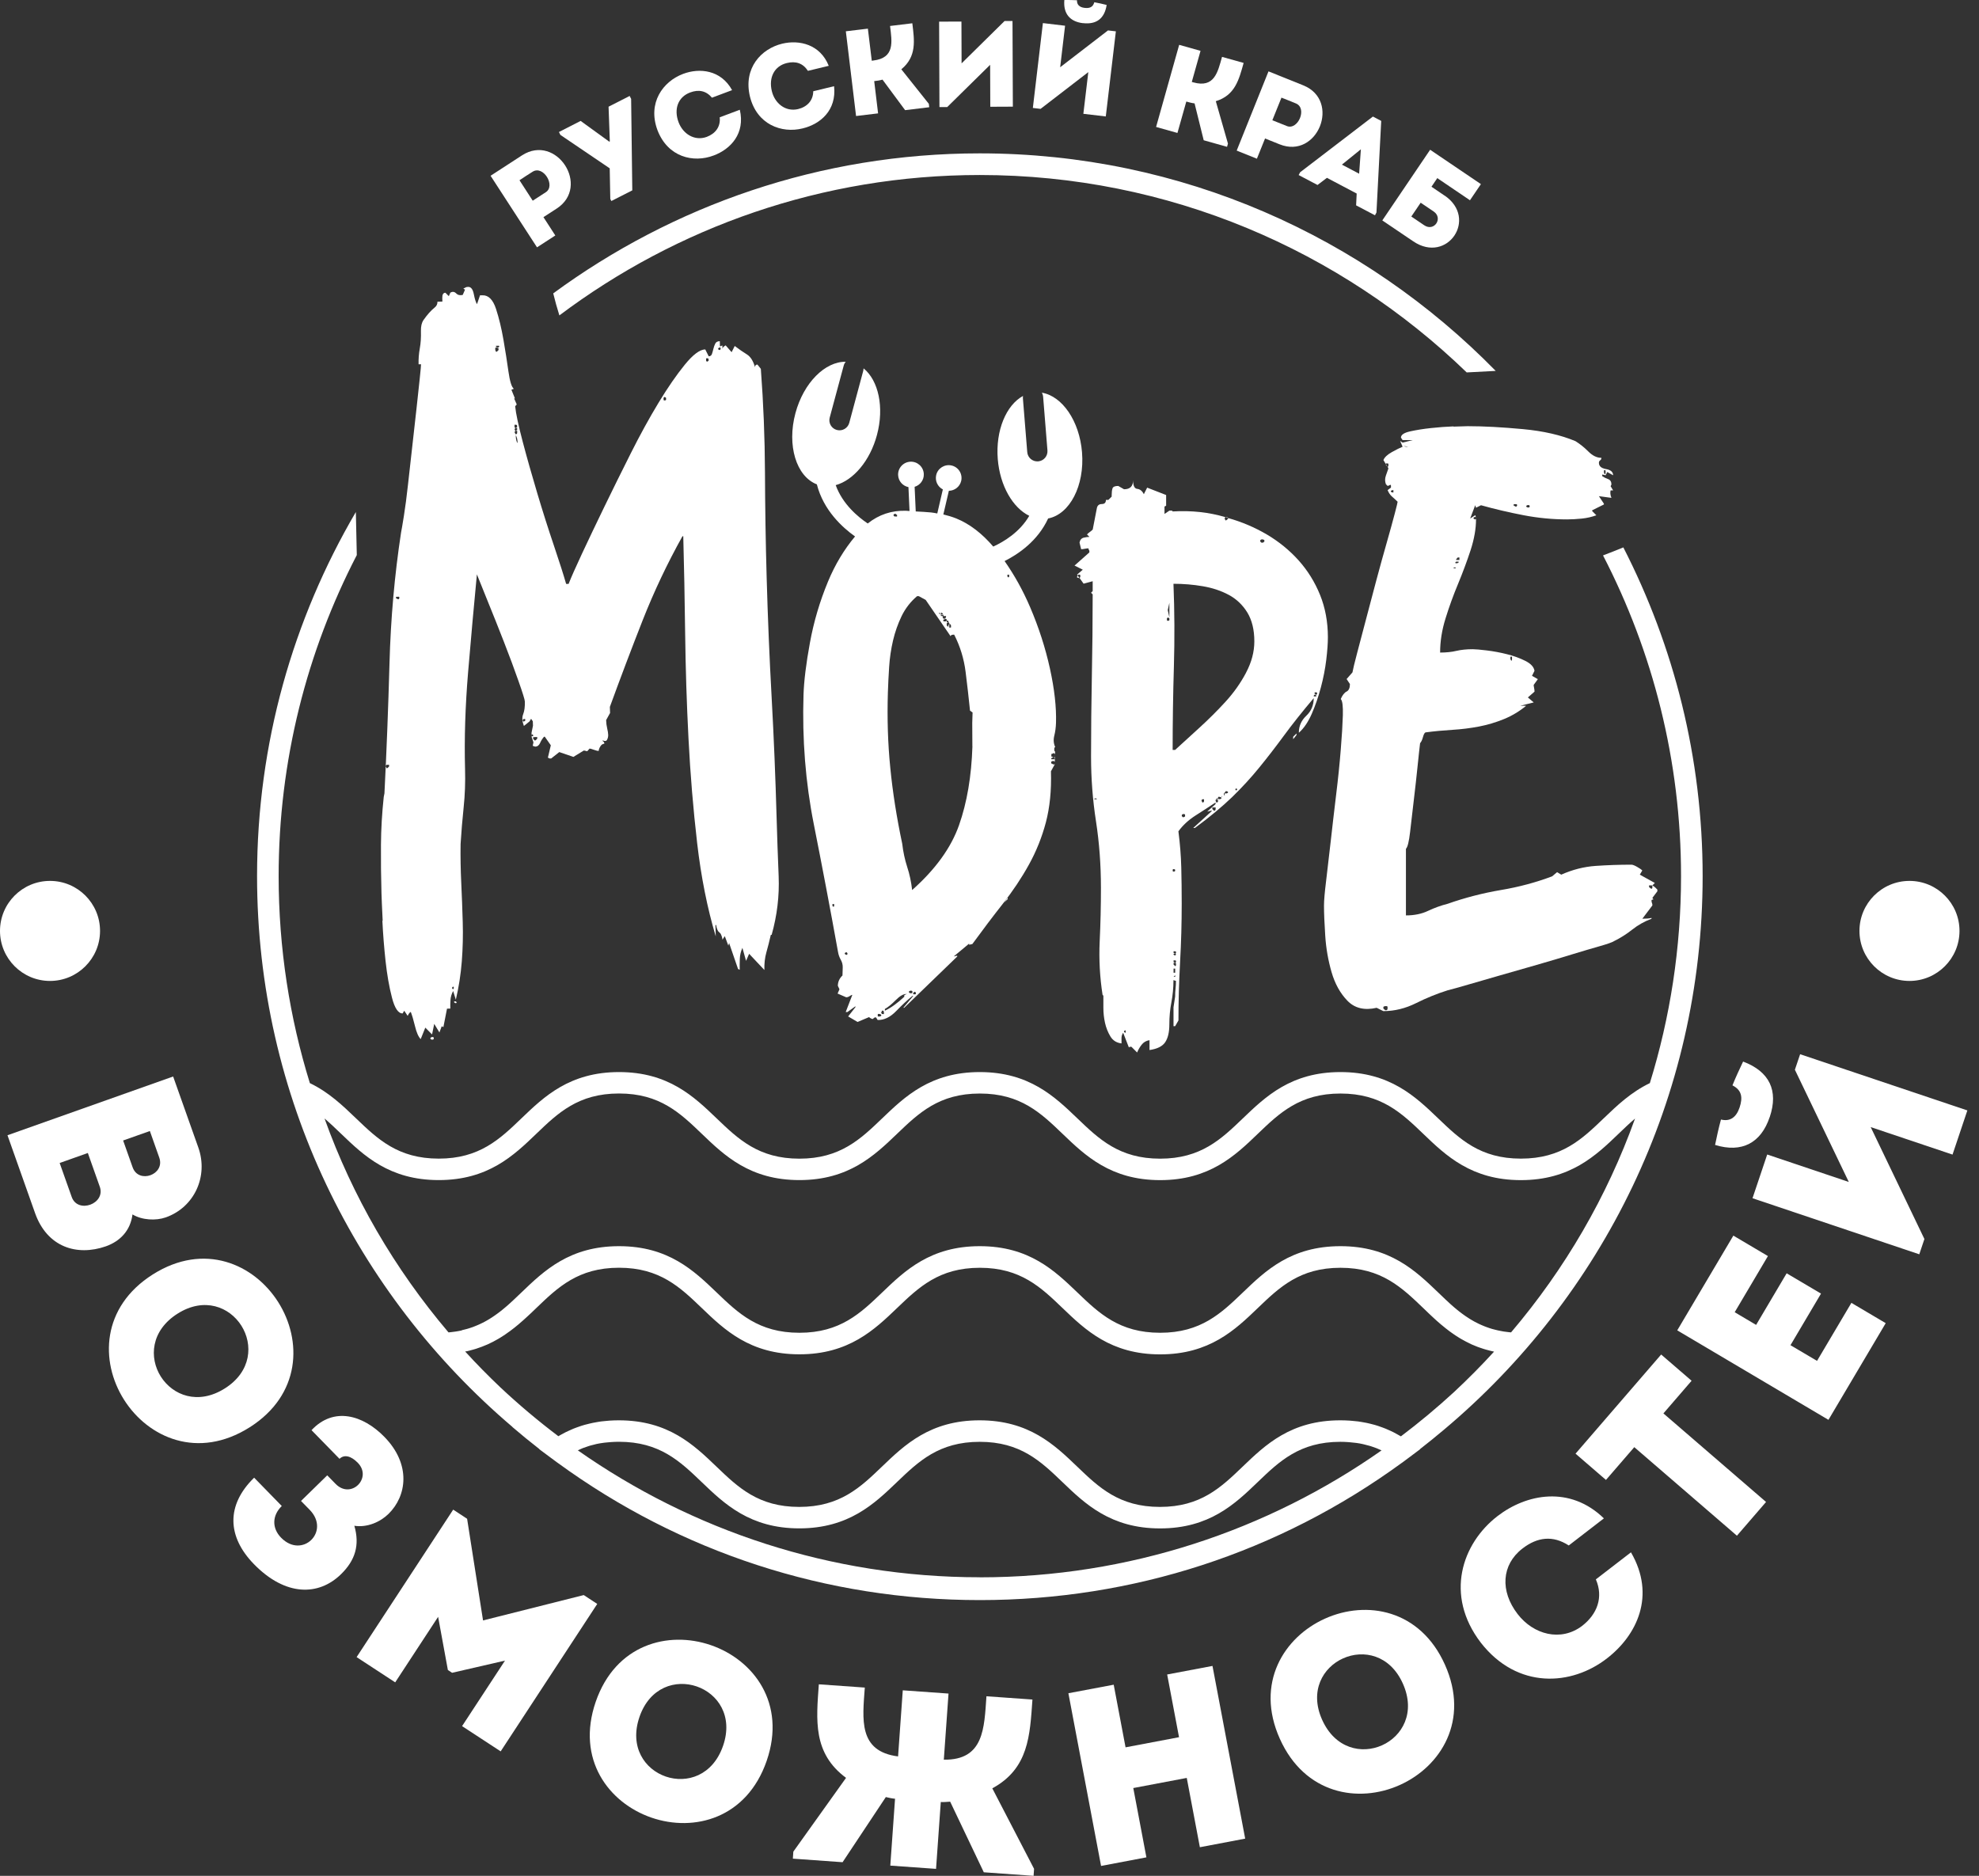 <?xml version="1.0" encoding="UTF-8"?> <svg xmlns="http://www.w3.org/2000/svg" width="96" height="91" viewBox="0 0 96 91" fill="none"><rect x="0" y="0" width="96" height="91" fill="#333333" stroke="none"/><path d="M26.937 11.422L26.362 10.534L27.002 10.12C28.665 9.042 26.99 6.462 25.325 7.535C24.815 7.866 24.299 8.201 23.798 8.527C24.55 9.687 25.3 10.844 26.05 11.999C26.343 11.81 26.641 11.617 26.937 11.424V11.422ZM25.2 8.744C25.402 8.611 25.623 8.462 25.835 8.332C26.355 8.001 26.965 9.009 26.478 9.324L25.842 9.736C25.658 9.454 25.381 9.025 25.2 8.744Z" fill="white"></path><path d="M29.577 8.166L29.605 9.652L29.656 9.752L30.672 9.235L30.616 4.799L30.544 4.655L29.521 5.176L29.582 6.858L29.554 6.872L28.166 5.866L27.114 6.404L27.186 6.546L29.577 8.166Z" fill="white"></path><path d="M34.623 7.542C35.448 7.232 36.156 6.476 35.888 5.325C35.55 5.451 35.245 5.565 34.912 5.691C34.963 6.145 34.705 6.483 34.283 6.641C33.694 6.855 33.131 6.499 32.916 5.928C32.677 5.286 32.893 4.706 33.475 4.487C33.89 4.331 34.251 4.399 34.537 4.739C34.875 4.613 35.173 4.499 35.513 4.373C34.975 3.393 33.941 3.281 33.138 3.584C32.153 3.954 31.405 4.992 31.892 6.31C32.393 7.626 33.638 7.917 34.621 7.542H34.623Z" fill="white"></path><path d="M38.936 6.229C39.793 6.022 40.587 5.356 40.461 4.182C40.112 4.266 39.795 4.343 39.45 4.427C39.446 4.883 39.148 5.188 38.71 5.293C38.1 5.435 37.583 5.011 37.441 4.42C37.28 3.754 37.566 3.204 38.17 3.058C38.6 2.953 38.95 3.064 39.192 3.437C39.544 3.353 39.853 3.279 40.202 3.193C39.788 2.154 38.777 1.919 37.944 2.119C36.922 2.366 36.053 3.304 36.377 4.676C36.712 6.043 37.913 6.483 38.936 6.229Z" fill="white"></path><path d="M42.596 5.502L42.407 3.935C42.543 3.919 42.673 3.903 42.81 3.863L43.907 5.344L45.076 5.202L45.057 5.037L43.723 3.362C44.475 2.741 44.359 1.97 44.256 1.129C43.893 1.174 43.535 1.216 43.176 1.26C43.269 2.028 43.418 2.808 42.366 2.936L42.289 2.946L42.1 1.39C41.737 1.434 41.383 1.476 41.031 1.518L41.527 5.628C41.879 5.586 42.231 5.542 42.596 5.5V5.502Z" fill="white"></path><path d="M45.952 5.191L48.031 3.144L48.038 5.179C48.406 5.179 48.772 5.177 49.133 5.174L49.116 1.018H48.732L46.646 3.074L46.639 1.046C46.278 1.046 45.917 1.048 45.556 1.05L45.572 5.195H45.952V5.191Z" fill="white"></path><path d="M52.537 1.122C53.189 1.199 53.583 0.894 53.683 0.24C53.485 0.193 53.289 0.144 53.084 0.109C53.019 0.352 52.851 0.41 52.611 0.382C52.365 0.352 52.237 0.231 52.243 0.012C52.036 7.10446e-07 51.834 0 51.631 0C51.571 0.659 51.899 1.05 52.535 1.125L52.537 1.122Z" fill="white"></path><path d="M52.793 3.5L52.553 5.521C52.916 5.563 53.282 5.607 53.641 5.649L54.13 1.52L53.748 1.476L51.428 3.262L51.666 1.248C51.307 1.206 50.949 1.164 50.59 1.12L50.103 5.237L50.478 5.281L52.791 3.5H52.793Z" fill="white"></path><path d="M57.55 4.927C57.681 4.964 57.806 4.999 57.948 5.016L58.391 6.804L59.523 7.123L59.567 6.965L58.978 4.909C59.911 4.624 60.1 3.868 60.328 3.053C59.974 2.953 59.627 2.855 59.28 2.759C59.071 3.504 58.908 4.282 57.888 3.996L57.813 3.975L58.237 2.466C57.883 2.366 57.543 2.27 57.201 2.175L56.081 6.159C56.423 6.254 56.763 6.35 57.117 6.45L57.546 4.929L57.55 4.927Z" fill="white"></path><path d="M60.971 7.7L61.367 6.718L62.075 7.002C63.914 7.74 65.06 4.887 63.225 4.142C62.659 3.914 62.089 3.686 61.534 3.462C61.017 4.745 60.503 6.026 59.991 7.305C60.314 7.435 60.643 7.568 60.973 7.7H60.971ZM62.161 4.736C62.387 4.827 62.636 4.92 62.864 5.018C63.432 5.253 62.962 6.331 62.424 6.115L61.721 5.833C61.846 5.521 62.037 5.048 62.163 4.736H62.161Z" fill="white"></path><path d="M62.997 8.492L63.912 8.974L64.368 8.627L65.812 9.389L65.784 9.962L66.699 10.444L66.771 10.309L67.002 5.866L66.599 5.654L63.069 8.357L62.997 8.492ZM66.015 7.242L65.931 8.427L65.095 7.987L66.015 7.242Z" fill="white"></path><path d="M70.071 9.487L69.44 9.058L69.722 8.641L71.307 9.715L71.838 8.932L69.375 7.265L67.055 10.693L68.564 11.713C70.208 12.819 71.713 10.595 70.073 9.484L70.071 9.487ZM68.916 9.834L69.542 10.257C70.022 10.581 69.573 11.256 69.088 10.928C68.883 10.788 68.662 10.639 68.462 10.504L68.916 9.834Z" fill="white"></path><path d="M6.429 58.915C6.89 59.192 7.561 59.227 8.043 59.057C9.431 58.566 10.115 57.064 9.621 55.669L8.399 52.223L0.363 55.073L1.702 58.852C2.287 60.501 3.726 60.95 5.13 60.463C5.84 60.212 6.329 59.688 6.427 58.913L6.429 58.915ZM7.27 54.868L7.726 56.158C8.019 56.987 6.722 57.448 6.434 56.628L5.973 55.327L7.27 54.868ZM3.479 58.067L2.894 56.419L4.261 55.934L4.841 57.571C5.134 58.4 3.772 58.896 3.479 58.067Z" fill="white"></path><path d="M7.416 61.823C2.422 64.981 7.111 72.399 12.106 69.244C17.089 66.094 12.399 58.675 7.416 61.823ZM10.909 67.353C8.294 69.007 6.001 65.379 8.616 63.726C11.21 62.086 13.503 65.712 10.909 67.353Z" fill="white"></path><path d="M17.189 74.018C17.809 74.114 18.442 73.837 18.843 73.445C19.732 72.577 19.956 71.045 18.647 69.706C17.606 68.639 16.186 68.232 15.112 69.38L16.47 70.77C16.696 70.549 17.024 70.623 17.357 70.963C18.074 71.699 17.026 72.754 16.277 71.983L15.874 71.571L14.602 72.814L15.022 73.243C16.046 74.293 14.661 75.646 13.636 74.596C13.191 74.142 13.189 73.527 13.669 73.059L12.328 71.685C10.958 73.022 11.021 74.549 12.318 75.879C13.855 77.453 15.462 77.425 16.542 76.368C17.231 75.695 17.462 74.957 17.187 74.011L17.189 74.018Z" fill="white"></path><path d="M28.315 77.38L23.432 78.61L22.659 73.678L21.984 73.235L17.299 80.389C17.923 80.796 18.547 81.206 19.171 81.614L21.253 78.435L21.726 81.015L21.93 81.15L24.497 80.559L22.415 83.737C23.039 84.147 23.663 84.555 24.287 84.962L28.972 77.809L28.318 77.38H28.315Z" fill="white"></path><path d="M28.897 82.559C26.974 88.143 35.268 91.002 37.192 85.418C39.113 79.846 30.816 76.987 28.897 82.559ZM35.077 84.687C34.069 87.612 30.015 86.215 31.021 83.29C32.02 80.388 36.076 81.786 35.077 84.687Z" fill="white"></path><path d="M50.083 82.447L47.852 82.289C47.742 83.819 47.742 85.395 45.784 85.365L46.012 82.158L43.793 82L43.565 85.207C41.623 84.96 41.842 83.4 41.951 81.867L39.721 81.709C39.597 83.446 39.422 85.046 41.041 86.247L38.484 89.826L38.461 90.166L40.873 90.339L42.971 87.179C43.127 87.214 43.283 87.251 43.418 87.26L43.188 90.504L45.407 90.662L45.637 87.419C45.773 87.428 45.931 87.414 46.092 87.402L47.724 90.828L50.139 91L50.162 90.66L48.136 86.755C49.908 85.793 49.959 84.187 50.083 82.45V82.447Z" fill="white"></path><path d="M56.619 81.234L57.194 84.275L54.6 84.766L54.025 81.728C53.291 81.865 52.548 82.007 51.827 82.142L53.412 90.52C54.132 90.383 54.877 90.243 55.611 90.103L54.975 86.741L57.569 86.25L58.205 89.612C58.938 89.472 59.669 89.335 60.403 89.195L58.817 80.817C58.084 80.957 57.352 81.094 56.619 81.232V81.234Z" fill="white"></path><path d="M62.082 84.347C64.494 89.738 72.507 86.15 70.094 80.759C67.686 75.38 59.674 78.968 62.082 84.347ZM64.135 83.428C62.883 80.626 66.799 78.873 68.052 81.674C69.316 84.496 65.4 86.25 64.135 83.428Z" fill="white"></path><path d="M77.415 76.621C77.79 77.487 77.48 78.307 76.747 78.875C75.713 79.658 74.386 79.297 73.62 78.302C72.758 77.185 72.837 75.906 73.853 75.122C74.579 74.561 75.329 74.474 76.1 74.973C76.691 74.516 77.213 74.113 77.804 73.659C76.153 72.057 74.046 72.467 72.642 73.55C70.918 74.879 70.069 77.38 71.829 79.683C73.608 81.972 76.242 81.786 77.958 80.447C79.399 79.334 80.34 77.411 79.117 75.306C78.526 75.762 77.995 76.172 77.413 76.619L77.415 76.621Z" fill="white"></path><path d="M82.058 66.983C81.56 66.555 81.071 66.133 80.582 65.71L76.428 70.52C76.917 70.942 77.406 71.363 77.904 71.794L79.278 70.204L84.257 74.5C84.727 73.955 85.2 73.408 85.67 72.863L80.691 68.567L82.058 66.983Z" fill="white"></path><path d="M88.145 66.019C87.705 65.758 87.286 65.512 86.855 65.258L88.336 62.755C87.782 62.426 87.225 62.098 86.669 61.77L85.188 64.273L84.149 63.658C84.79 62.575 85.113 62.028 85.761 60.934C85.195 60.598 84.629 60.263 84.084 59.942C83.062 61.667 82.37 62.834 81.362 64.538C83.793 65.977 86.245 67.428 88.697 68.879C89.705 67.174 90.453 65.912 91.475 64.189C90.921 63.861 90.355 63.525 89.81 63.204C89.156 64.308 88.783 64.939 88.141 66.022L88.145 66.019Z" fill="white"></path><path d="M95.436 53.869L87.323 51.142L87.069 51.895L89.684 57.339L85.726 56.007C85.488 56.715 85.251 57.42 85.013 58.128L93.103 60.848L93.352 60.107L90.746 54.677L94.716 56.011C94.958 55.292 95.198 54.575 95.436 53.867V53.869Z" fill="white"></path><path d="M85.849 54.19C86.282 52.905 85.835 51.98 84.557 51.498C84.377 51.876 84.201 52.255 84.04 52.653C84.501 52.886 84.545 53.249 84.387 53.724C84.224 54.211 83.921 54.418 83.483 54.311C83.369 54.723 83.283 55.133 83.197 55.543C84.501 55.944 85.428 55.443 85.847 54.19H85.849Z" fill="white"></path><path d="M92.628 47.587C93.964 47.587 95.054 46.499 95.054 45.16C95.054 43.821 93.967 42.734 92.628 42.734C91.289 42.734 90.201 43.821 90.201 45.16C90.201 46.499 91.289 47.587 92.628 47.587Z" fill="white"></path><path d="M50.839 25.153C51.889 24.955 52.621 23.563 52.488 21.94C52.364 20.417 51.526 19.213 50.539 19.05C50.574 19.11 50.597 19.18 50.602 19.255L50.811 21.851C50.832 22.124 50.632 22.359 50.36 22.382C50.09 22.403 49.852 22.203 49.831 21.933L49.621 19.334C49.621 19.304 49.621 19.278 49.621 19.25C49.621 19.236 49.624 19.222 49.626 19.208C48.811 19.651 48.29 20.878 48.401 22.27C48.506 23.57 49.133 24.636 49.929 25.023C49.468 25.817 48.695 26.28 48.182 26.515C47.635 25.877 47.037 25.414 46.38 25.148C46.178 25.069 45.97 25.006 45.761 24.957L46.029 23.809C46.308 23.805 46.559 23.614 46.627 23.33C46.704 22.994 46.497 22.659 46.161 22.582C45.826 22.506 45.491 22.713 45.414 23.048C45.349 23.332 45.488 23.616 45.737 23.742L45.467 24.909C45.367 24.892 45.269 24.869 45.167 24.86C44.911 24.834 44.669 24.825 44.422 24.811L44.368 23.616C44.636 23.537 44.827 23.283 44.813 22.992C44.797 22.648 44.506 22.382 44.161 22.398C43.816 22.415 43.551 22.706 43.567 23.05C43.581 23.341 43.793 23.577 44.068 23.63L44.121 24.79C44.066 24.788 44.003 24.78 43.947 24.778C43.251 24.757 42.633 24.964 42.093 25.395C41.639 25.09 40.875 24.468 40.54 23.535C41.392 23.299 42.203 22.363 42.54 21.104C42.904 19.753 42.612 18.454 41.891 17.869C41.891 17.883 41.891 17.897 41.888 17.911C41.886 17.939 41.881 17.965 41.874 17.995L41.197 20.512C41.127 20.775 40.857 20.929 40.596 20.859C40.333 20.789 40.177 20.519 40.249 20.256L40.927 17.739C40.945 17.667 40.98 17.604 41.027 17.55C40.028 17.532 38.985 18.563 38.587 20.04C38.163 21.609 38.628 23.111 39.625 23.497C39.946 24.755 40.861 25.586 41.478 26.024C40.955 26.65 40.512 27.377 40.165 28.215C39.769 29.17 39.476 30.157 39.29 31.175C39.103 32.192 38.999 33.038 38.978 33.711C38.91 35.869 39.075 37.958 39.476 39.977C39.877 41.995 40.27 44.063 40.652 46.18C40.675 46.32 40.722 46.448 40.787 46.562C40.852 46.676 40.885 46.804 40.88 46.944L40.868 47.323C40.724 47.458 40.647 47.624 40.643 47.822L40.722 47.992L40.631 48.199L41.048 48.38C41.104 48.38 41.16 48.362 41.218 48.322C41.276 48.283 41.318 48.262 41.346 48.264L41.025 49.095H41.108L41.497 48.816V48.858L41.143 49.309L41.6 49.577L42.156 49.342C42.266 49.431 42.336 49.454 42.366 49.412C42.394 49.37 42.438 49.351 42.494 49.354L42.575 49.482C42.885 49.491 43.185 49.347 43.476 49.046C43.767 48.746 44.028 48.502 44.261 48.313H44.303L43.821 48.888H43.863L46.434 46.403V46.361L46.264 46.399L47.044 45.749C46.958 45.831 47 45.845 47.169 45.796C47.67 45.111 48.161 44.459 48.646 43.844C49.13 43.227 49.552 42.596 49.91 41.949C50.269 41.302 50.544 40.615 50.735 39.893C50.925 39.169 51.009 38.344 50.981 37.417L51.161 37.087V37.045C51.161 37.073 51.147 37.087 51.119 37.085C51.091 37.085 51.07 37.075 51.056 37.061C51.042 37.047 51.021 37.038 50.993 37.038C50.993 37.01 50.993 36.982 50.995 36.954C51.023 36.926 51.068 36.915 51.123 36.917L51.165 36.961L51.182 36.456C51.154 36.456 51.14 36.419 51.142 36.349C51.142 36.279 51.158 36.244 51.189 36.244C51.109 36.074 51.093 35.89 51.142 35.694C51.191 35.499 51.219 35.289 51.226 35.066C51.249 34.309 51.151 33.429 50.93 32.425C50.709 31.422 50.388 30.43 49.968 29.449C49.621 28.639 49.207 27.898 48.732 27.218C49.412 26.876 50.341 26.241 50.844 25.153H50.839ZM40.466 43.944C40.466 43.972 40.449 43.986 40.421 43.986L40.38 43.942C40.38 43.914 40.38 43.886 40.382 43.858H40.466L40.463 43.944H40.466ZM41.108 46.278C41.108 46.306 41.092 46.32 41.064 46.32C41.036 46.32 41.008 46.303 40.98 46.275V46.233C41.011 46.206 41.038 46.194 41.066 46.194L41.108 46.238V46.28V46.278ZM46.012 30.145V30.187L46.052 30.232V30.273C46.105 30.273 46.133 30.304 46.133 30.36V30.402L46.131 30.444H46.047L46.052 30.273C46.024 30.299 46.008 30.327 46.008 30.357V30.399C45.977 30.399 45.963 30.39 45.966 30.376C45.966 30.362 45.952 30.355 45.924 30.353C45.924 30.325 45.924 30.297 45.926 30.269V30.227C45.954 30.227 45.97 30.22 45.97 30.208C45.97 30.194 45.984 30.187 46.012 30.19H45.928L45.931 30.104L45.886 30.145L45.761 30.141V30.099L45.763 30.057C45.791 30.057 45.812 30.052 45.826 30.038C45.84 30.024 45.861 30.017 45.889 30.02L45.931 30.064V30.106C45.984 30.106 46.012 30.122 46.012 30.15V30.145ZM45.642 29.838L45.647 29.712L45.73 29.757V29.799L45.77 29.843C45.77 29.871 45.754 29.885 45.726 29.882L45.894 29.887C45.894 29.943 45.884 29.971 45.87 29.971C45.856 29.971 45.849 29.985 45.847 30.013C45.819 30.013 45.791 30.013 45.763 30.01C45.735 29.983 45.724 29.938 45.726 29.882H45.642V29.838ZM45.56 29.71L45.602 29.754V29.796C45.572 29.796 45.56 29.78 45.56 29.752V29.71ZM43.346 24.969L43.39 24.927C43.446 24.927 43.474 24.936 43.474 24.951C43.474 24.964 43.488 24.971 43.516 24.974V25.016L43.514 25.058L43.388 25.053L43.346 25.009V24.967V24.969ZM42.748 49.277C42.717 49.303 42.675 49.316 42.62 49.314C42.592 49.314 42.578 49.298 42.578 49.27V49.228C42.578 49.2 42.594 49.186 42.622 49.186C42.678 49.186 42.72 49.202 42.748 49.233V49.275V49.277ZM42.878 49.154V49.195L42.792 49.193L42.75 49.149V49.107L42.797 49.023C42.852 49.023 42.88 49.053 42.878 49.109V49.151V49.154ZM43.898 48.262C43.856 48.287 43.847 48.315 43.875 48.346C43.525 48.672 43.209 48.9 42.925 49.03V48.946C43.071 48.867 43.244 48.725 43.449 48.52C43.651 48.315 43.823 48.217 43.965 48.222H44.007C43.979 48.222 43.944 48.236 43.9 48.262H43.898ZM44.261 48.145C44.261 48.173 44.231 48.187 44.175 48.185C44.147 48.185 44.119 48.169 44.091 48.141V48.099C44.121 48.071 44.149 48.059 44.177 48.059C44.233 48.059 44.261 48.075 44.261 48.103V48.145ZM44.429 48.194C44.429 48.222 44.413 48.236 44.385 48.236H44.301V48.192V48.15C44.331 48.15 44.345 48.145 44.345 48.131C44.345 48.117 44.359 48.11 44.387 48.113L44.429 48.157V48.199V48.194ZM47.172 36.2C47.125 37.657 46.909 38.933 46.522 40.03C46.136 41.127 45.377 42.175 44.247 43.178C44.203 42.785 44.124 42.41 44.007 42.056C43.893 41.702 43.812 41.327 43.767 40.934C43.497 39.662 43.304 38.435 43.188 37.255C43.069 36.072 43.032 34.852 43.071 33.589C43.083 33.196 43.104 32.784 43.132 32.351C43.16 31.915 43.223 31.491 43.32 31.072C43.418 30.655 43.558 30.26 43.737 29.887C43.919 29.514 44.168 29.191 44.487 28.921H44.571L44.904 29.102L46.115 30.867C46.115 30.811 46.173 30.786 46.287 30.788C46.578 31.359 46.762 31.962 46.841 32.595C46.92 33.228 46.993 33.855 47.055 34.474L47.179 34.563L47.163 35.068L47.169 36.204L47.172 36.2ZM50.998 36.784C51.026 36.756 51.07 36.745 51.126 36.747C51.098 36.747 51.077 36.738 51.063 36.724C51.049 36.71 51.028 36.7 51 36.7C51 36.672 51 36.645 51.002 36.617V36.575C51.03 36.575 51.054 36.568 51.068 36.556C51.081 36.542 51.102 36.535 51.133 36.537L51.175 36.582V36.623L51.17 36.707C51.17 36.735 51.154 36.749 51.126 36.749L51.168 36.794C51.168 36.821 51.151 36.835 51.123 36.835L50.998 36.831V36.789V36.784ZM48.872 27.88H48.956L48.953 27.966C48.953 27.994 48.937 28.008 48.909 28.008L48.867 27.964C48.867 27.936 48.867 27.908 48.869 27.88H48.872Z" fill="white"></path><path d="M26.837 14.232C26.925 14.591 27.023 14.947 27.135 15.301C32.821 11.028 39.883 8.49 47.528 8.49C56.698 8.49 65.025 12.146 71.149 18.067C71.617 18.042 72.085 18.016 72.555 17.993C66.187 11.491 57.327 7.44 47.528 7.44C39.79 7.44 32.642 9.971 26.837 14.232Z" fill="white"></path><path d="M24.855 69.226C25.284 69.594 25.721 69.952 26.166 70.297L26.159 70.302L26.734 70.73C26.734 70.73 26.739 70.735 26.744 70.737L27.042 70.958H27.044C33.019 75.317 40.093 77.623 47.528 77.623C54.963 77.623 62.031 75.32 68.008 70.961H68.01L68.28 70.76C68.29 70.753 68.301 70.746 68.311 70.737L68.89 70.304L68.883 70.299C69.275 69.994 69.661 69.682 70.041 69.361C77.709 62.925 82.594 53.273 82.594 42.501C82.594 36.761 81.201 31.343 78.747 26.555C78.421 26.688 78.093 26.82 77.762 26.944C80.175 31.608 81.546 36.896 81.546 42.501C81.546 45.996 81.015 49.368 80.033 52.544C79.117 52.984 78.445 53.627 77.795 54.251C76.747 55.257 75.76 56.207 73.778 56.207C71.796 56.207 70.811 55.257 69.764 54.253C68.667 53.201 67.423 52.008 65.025 52.008C62.627 52.008 61.388 53.201 60.291 54.253C59.243 55.259 58.256 56.209 56.277 56.209C54.297 56.209 53.31 55.259 52.262 54.253C51.165 53.201 49.924 52.008 47.528 52.008C45.132 52.008 43.891 53.201 42.794 54.253C41.746 55.259 40.757 56.209 38.778 56.209C36.798 56.209 35.811 55.259 34.763 54.253C33.666 53.201 32.425 52.008 30.029 52.008C27.633 52.008 26.39 53.201 25.295 54.253C24.25 55.257 23.26 56.207 21.283 56.207C19.306 56.207 18.317 55.257 17.271 54.253C16.621 53.629 15.948 52.984 15.031 52.544C14.048 49.368 13.517 45.996 13.517 42.501C13.517 36.889 14.891 31.596 17.308 26.928C17.294 26.231 17.278 25.535 17.262 24.839C14.221 30.029 12.47 36.062 12.47 42.501C12.47 53.196 17.285 62.787 24.86 69.224L24.855 69.226ZM47.528 76.516C40.279 76.516 33.555 74.237 28.029 70.358C28.103 70.323 28.18 70.288 28.255 70.257C28.276 70.248 28.297 70.241 28.318 70.234C28.392 70.206 28.469 70.18 28.546 70.155C28.576 70.146 28.606 70.136 28.637 70.127C28.718 70.104 28.8 70.083 28.884 70.064C28.902 70.059 28.921 70.055 28.939 70.05C29.04 70.029 29.142 70.01 29.247 69.997C29.277 69.992 29.307 69.99 29.337 69.985C29.419 69.976 29.5 69.966 29.584 69.962C29.617 69.959 29.65 69.957 29.682 69.955C29.794 69.948 29.908 69.943 30.024 69.943C32.001 69.943 32.991 70.893 34.039 71.899C35.136 72.951 36.377 74.144 38.773 74.144C41.169 74.144 42.415 72.951 43.511 71.899C44.559 70.895 45.547 69.945 47.526 69.945C49.505 69.945 50.492 70.895 51.54 71.901C52.637 72.954 53.878 74.146 56.274 74.146C58.67 74.146 59.914 72.954 61.008 71.901C62.056 70.895 63.043 69.945 65.02 69.945C65.137 69.945 65.249 69.95 65.36 69.957C65.393 69.957 65.423 69.962 65.456 69.964C65.542 69.971 65.626 69.978 65.707 69.99C65.735 69.992 65.763 69.997 65.791 69.999C65.898 70.013 66.003 70.031 66.106 70.055C66.122 70.057 66.138 70.062 66.152 70.066C66.238 70.085 66.324 70.108 66.408 70.132C66.438 70.141 66.466 70.148 66.497 70.157C66.576 70.183 66.653 70.209 66.73 70.239C66.751 70.246 66.771 70.253 66.792 70.262C66.869 70.292 66.944 70.327 67.018 70.362C61.495 74.239 54.77 76.519 47.524 76.519L47.528 76.516ZM22.403 64.541C22.349 64.552 22.294 64.564 22.238 64.573C22.196 64.58 22.156 64.59 22.114 64.594C22.054 64.604 21.991 64.611 21.93 64.618C21.891 64.622 21.851 64.627 21.809 64.632C21.793 64.632 21.774 64.632 21.756 64.636C19.125 61.535 17.106 58.051 15.743 54.26C16.018 54.493 16.281 54.747 16.551 55.005C17.646 56.058 18.889 57.248 21.283 57.248C23.677 57.248 24.92 56.056 26.015 55.003C27.062 53.997 28.05 53.047 30.029 53.047C32.008 53.047 32.996 53.997 34.044 55.003C35.14 56.056 36.381 57.248 38.778 57.248C41.174 57.248 42.419 56.056 43.516 55.003C44.564 53.999 45.551 53.049 47.531 53.049C49.51 53.049 50.497 53.999 51.545 55.005C52.642 56.058 53.883 57.25 56.279 57.25C58.675 57.25 59.919 56.058 61.013 55.005C62.061 53.999 63.048 53.049 65.025 53.049C67.002 53.049 67.994 53.999 69.042 55.005C70.138 56.058 71.38 57.25 73.776 57.25C76.172 57.25 77.418 56.058 78.512 55.005C78.78 54.747 79.043 54.495 79.315 54.263C77.951 58.056 75.932 61.537 73.301 64.636C73.284 64.636 73.266 64.636 73.249 64.632C73.208 64.627 73.166 64.622 73.126 64.618C73.066 64.611 73.003 64.604 72.944 64.594C72.903 64.587 72.861 64.58 72.819 64.571C72.763 64.562 72.709 64.55 72.656 64.538C72.614 64.529 72.572 64.52 72.532 64.508C72.481 64.494 72.432 64.483 72.381 64.469C72.339 64.457 72.299 64.443 72.26 64.431C72.213 64.415 72.167 64.401 72.12 64.382C72.081 64.368 72.043 64.355 72.004 64.338C71.959 64.32 71.915 64.301 71.871 64.282C71.834 64.266 71.796 64.25 71.761 64.233C71.72 64.212 71.678 64.192 71.636 64.171C71.601 64.152 71.566 64.136 71.531 64.117C71.489 64.094 71.45 64.07 71.408 64.047C71.375 64.028 71.342 64.01 71.31 63.989C71.27 63.963 71.231 63.938 71.191 63.912C71.161 63.891 71.13 63.873 71.1 63.852C71.061 63.824 71.021 63.796 70.981 63.768C70.954 63.747 70.926 63.728 70.898 63.707C70.856 63.677 70.816 63.644 70.776 63.614C70.751 63.593 70.725 63.574 70.7 63.553C70.658 63.519 70.616 63.484 70.574 63.449C70.553 63.43 70.53 63.411 70.509 63.393C70.462 63.353 70.418 63.314 70.371 63.272C70.355 63.255 70.336 63.241 70.32 63.225C70.267 63.176 70.213 63.127 70.162 63.078C70.153 63.071 70.145 63.062 70.136 63.055C70.01 62.939 69.887 62.82 69.764 62.699C68.667 61.646 67.426 60.454 65.025 60.454C62.624 60.454 61.388 61.646 60.291 62.699C59.243 63.705 58.256 64.655 56.277 64.655C54.297 64.655 53.31 63.705 52.262 62.699C51.165 61.646 49.924 60.454 47.528 60.454C45.132 60.454 43.891 61.646 42.794 62.699C41.746 63.705 40.757 64.655 38.778 64.655C36.798 64.655 35.811 63.705 34.763 62.699C33.666 61.646 32.425 60.454 30.029 60.454C27.633 60.454 26.39 61.646 25.295 62.699C25.202 62.787 25.109 62.878 25.016 62.964C24.988 62.99 24.96 63.018 24.932 63.044C24.902 63.071 24.869 63.102 24.839 63.13C24.808 63.158 24.776 63.188 24.746 63.216C24.715 63.244 24.683 63.272 24.652 63.3C24.62 63.328 24.59 63.355 24.557 63.383C24.524 63.411 24.492 63.437 24.459 63.465C24.427 63.491 24.396 63.519 24.364 63.544C24.331 63.572 24.296 63.598 24.264 63.623C24.231 63.649 24.198 63.675 24.166 63.698C24.133 63.723 24.098 63.747 24.063 63.772C24.031 63.796 23.996 63.821 23.961 63.844C23.926 63.868 23.891 63.891 23.856 63.914C23.821 63.938 23.786 63.961 23.749 63.982C23.714 64.005 23.677 64.026 23.64 64.047C23.602 64.068 23.565 64.089 23.528 64.11C23.491 64.131 23.453 64.15 23.416 64.168C23.376 64.189 23.337 64.208 23.297 64.226C23.26 64.245 23.22 64.261 23.181 64.278C23.139 64.296 23.097 64.313 23.053 64.331C23.013 64.347 22.974 64.362 22.934 64.378C22.89 64.394 22.843 64.41 22.797 64.424C22.757 64.438 22.715 64.45 22.675 64.462C22.627 64.476 22.575 64.49 22.524 64.501C22.482 64.51 22.443 64.522 22.401 64.531L22.403 64.541ZM22.636 65.554C22.683 65.544 22.727 65.533 22.773 65.521C22.836 65.505 22.899 65.489 22.96 65.47C23.002 65.458 23.046 65.444 23.088 65.433C23.153 65.412 23.216 65.391 23.276 65.367C23.311 65.356 23.349 65.342 23.381 65.33C23.472 65.295 23.56 65.258 23.647 65.221C23.658 65.216 23.672 65.209 23.684 65.204C23.765 65.167 23.847 65.127 23.926 65.086C23.956 65.069 23.984 65.053 24.015 65.037C24.07 65.007 24.126 64.974 24.182 64.944C24.215 64.925 24.245 64.906 24.275 64.888C24.326 64.855 24.378 64.823 24.429 64.79C24.457 64.771 24.487 64.753 24.515 64.732C24.569 64.694 24.622 64.657 24.673 64.62C24.697 64.604 24.72 64.587 24.743 64.571C24.892 64.462 25.034 64.347 25.172 64.231C25.193 64.212 25.214 64.196 25.232 64.177C25.281 64.136 25.33 64.094 25.377 64.052C25.4 64.031 25.421 64.012 25.444 63.991C25.491 63.949 25.535 63.907 25.579 63.868C25.6 63.849 25.621 63.828 25.642 63.81C25.691 63.765 25.738 63.719 25.787 63.675C25.803 63.661 25.819 63.644 25.833 63.63C25.894 63.572 25.954 63.514 26.015 63.456C27.06 62.45 28.05 61.5 30.029 61.5C32.008 61.5 32.996 62.45 34.044 63.456C35.14 64.508 36.381 65.7 38.778 65.7C41.174 65.7 42.419 64.508 43.516 63.456C44.564 62.452 45.551 61.502 47.531 61.502C49.51 61.502 50.497 62.452 51.545 63.458C52.642 64.51 53.883 65.703 56.279 65.703C58.675 65.703 59.919 64.51 61.013 63.458C62.061 62.452 63.048 61.502 65.025 61.502C67.002 61.502 67.994 62.452 69.042 63.458C69.1 63.514 69.158 63.57 69.219 63.628C69.24 63.649 69.263 63.67 69.284 63.691C69.326 63.73 69.365 63.768 69.407 63.807C69.433 63.831 69.459 63.856 69.484 63.879C69.524 63.917 69.563 63.952 69.603 63.989C69.631 64.014 69.656 64.038 69.684 64.063C69.726 64.101 69.768 64.138 69.81 64.173C69.836 64.196 69.861 64.217 69.887 64.24C69.945 64.292 70.006 64.341 70.069 64.389C70.083 64.401 70.097 64.413 70.111 64.424C70.176 64.476 70.241 64.527 70.308 64.576C70.334 64.594 70.362 64.613 70.388 64.634C70.437 64.669 70.486 64.704 70.534 64.736C70.565 64.757 70.597 64.778 70.627 64.799C70.676 64.832 70.725 64.862 70.774 64.892C70.807 64.911 70.839 64.932 70.872 64.951C70.926 64.981 70.979 65.013 71.035 65.041C71.065 65.058 71.096 65.074 71.126 65.09C71.205 65.132 71.284 65.169 71.366 65.209C71.375 65.214 71.384 65.218 71.391 65.221C71.482 65.26 71.573 65.3 71.668 65.335C71.701 65.346 71.734 65.358 71.766 65.37C71.831 65.393 71.899 65.416 71.966 65.437C72.004 65.449 72.043 65.46 72.083 65.472C72.148 65.491 72.216 65.509 72.285 65.526C72.325 65.535 72.365 65.547 72.406 65.554C72.43 65.558 72.453 65.565 72.476 65.57C71.857 66.25 71.207 66.902 70.534 67.531C69.712 68.287 68.851 69.005 67.957 69.68C67.952 69.68 67.95 69.675 67.945 69.673C67.908 69.65 67.868 69.631 67.829 69.608C67.749 69.564 67.668 69.519 67.589 69.477C67.542 69.454 67.496 69.433 67.447 69.41C67.372 69.375 67.298 69.342 67.221 69.31C67.17 69.289 67.118 69.27 67.067 69.251C66.993 69.224 66.918 69.198 66.844 69.172C66.79 69.156 66.737 69.14 66.683 69.123C66.606 69.102 66.529 69.081 66.45 69.063C66.397 69.051 66.343 69.037 66.287 69.026C66.206 69.009 66.122 68.995 66.038 68.981C65.984 68.972 65.933 68.963 65.877 68.956C65.784 68.944 65.689 68.935 65.596 68.928C65.549 68.923 65.502 68.918 65.456 68.916C65.311 68.907 65.167 68.902 65.016 68.902C62.62 68.902 61.379 70.094 60.282 71.147C59.234 72.153 58.247 73.103 56.267 73.103C54.288 73.103 53.301 72.153 52.253 71.147C51.156 70.094 49.915 68.902 47.519 68.902C45.123 68.902 43.882 70.094 42.785 71.147C41.737 72.153 40.748 73.103 38.768 73.103C36.789 73.103 35.802 72.153 34.754 71.147C33.657 70.094 32.416 68.902 30.02 68.902C29.871 68.902 29.726 68.907 29.582 68.916C29.535 68.918 29.491 68.925 29.445 68.928C29.349 68.935 29.254 68.944 29.161 68.956C29.107 68.963 29.053 68.972 29.002 68.981C28.918 68.995 28.837 69.009 28.755 69.026C28.7 69.037 28.646 69.049 28.592 69.063C28.516 69.081 28.439 69.1 28.362 69.121C28.308 69.137 28.252 69.154 28.199 69.17C28.124 69.193 28.052 69.219 27.978 69.247C27.924 69.265 27.871 69.286 27.819 69.307C27.747 69.338 27.675 69.37 27.603 69.403C27.552 69.426 27.503 69.449 27.451 69.473C27.377 69.51 27.305 69.549 27.23 69.591C27.184 69.617 27.137 69.64 27.093 69.668C27.093 69.668 27.088 69.671 27.086 69.673C26.105 68.932 25.165 68.141 24.271 67.302C23.684 66.744 23.113 66.166 22.566 65.565C22.587 65.561 22.606 65.556 22.627 65.551L22.636 65.554Z" fill="white"></path><path d="M18.549 44.673C18.58 45.309 18.631 45.956 18.703 46.62C18.775 47.281 18.878 47.873 19.013 48.392C19.145 48.911 19.32 49.167 19.532 49.163L19.609 49.032L19.776 49.282C19.802 49.226 19.828 49.181 19.853 49.151C19.905 49.093 19.933 49.079 19.933 49.107C19.988 49.247 20.056 49.47 20.131 49.78C20.205 50.09 20.298 50.299 20.408 50.409L20.631 49.852L20.959 50.183L21.064 49.67L21.316 50.087L21.427 49.787L21.509 49.826L21.684 48.932L21.844 48.928C21.84 48.786 21.844 48.646 21.854 48.504C21.863 48.362 21.905 48.22 21.982 48.075L22.112 48.497C22.254 47.898 22.35 47.281 22.401 46.646C22.45 46.008 22.466 45.372 22.447 44.736C22.429 44.1 22.405 43.465 22.375 42.831C22.345 42.196 22.333 41.567 22.343 40.945C22.38 40.352 22.429 39.755 22.492 39.159C22.555 38.563 22.578 37.941 22.559 37.292C22.52 35.825 22.569 34.26 22.708 32.602C22.848 30.944 22.99 29.365 23.134 27.863C23.221 28.087 23.393 28.513 23.649 29.142C23.905 29.771 24.171 30.434 24.443 31.133C24.715 31.831 24.953 32.469 25.153 33.042C25.356 33.617 25.458 33.946 25.46 34.029C25.468 34.283 25.44 34.491 25.379 34.647C25.316 34.805 25.328 34.993 25.414 35.217L25.686 34.998L25.763 34.868L25.847 34.993L25.854 35.205L25.784 35.548L25.791 35.76L25.877 36.011L25.842 36.181L25.963 36.221C26.068 36.218 26.147 36.16 26.199 36.044C26.248 35.93 26.313 35.83 26.39 35.741H26.429L26.72 36.156L26.578 36.754L26.66 36.794H26.739L27.13 36.484L27.815 36.719L28.325 36.407L28.485 36.444L28.602 36.314C28.627 36.314 28.695 36.332 28.804 36.372C28.911 36.412 28.991 36.43 29.044 36.428C29.044 36.372 29.067 36.3 29.119 36.214C29.17 36.127 29.235 36.083 29.314 36.081C29.314 36.025 29.298 35.99 29.272 35.976C29.244 35.962 29.233 35.941 29.23 35.913C29.338 35.967 29.412 35.958 29.449 35.885C29.487 35.813 29.505 35.736 29.503 35.65C29.501 35.566 29.484 35.459 29.454 35.334C29.424 35.208 29.407 35.075 29.403 34.933L29.594 34.588L29.584 34.293C30.104 32.865 30.637 31.459 31.182 30.073C31.729 28.688 32.369 27.335 33.105 26.015H33.145C33.184 27.454 33.215 29.021 33.236 30.716C33.257 32.411 33.31 34.12 33.399 35.841C33.487 37.562 33.627 39.248 33.818 40.896C34.009 42.545 34.311 44.056 34.721 45.428L34.705 44.876H34.745C34.747 44.96 34.775 45.058 34.833 45.169L34.956 45.293C35.012 45.404 35.042 45.502 35.045 45.586L35.159 45.414L35.331 45.875L35.368 45.747L35.802 47.007L35.883 47.046C35.879 46.876 35.881 46.702 35.888 46.515C35.895 46.331 35.937 46.154 36.014 45.982L36.191 46.613L36.34 46.271L37.08 47.056C37.071 46.746 37.103 46.462 37.175 46.206C37.248 45.949 37.32 45.665 37.392 45.351H37.432C37.697 44.41 37.811 43.46 37.772 42.501C37.732 41.541 37.699 40.61 37.674 39.706C37.618 37.73 37.539 35.776 37.432 33.841C37.325 31.908 37.245 29.966 37.19 28.017C37.141 26.294 37.115 24.592 37.108 22.911C37.101 21.229 37.033 19.558 36.908 17.893L36.742 17.685C36.663 17.685 36.624 17.732 36.626 17.816C36.538 17.508 36.405 17.299 36.23 17.192C36.053 17.085 35.858 16.947 35.641 16.784L35.49 17.085L35.201 16.754C35.096 16.814 35.045 16.873 35.047 16.929L35.042 16.759L34.924 16.805L34.917 16.551C34.81 16.554 34.737 16.591 34.7 16.663C34.663 16.735 34.63 16.822 34.607 16.919C34.584 17.019 34.558 17.106 34.535 17.175C34.509 17.248 34.458 17.282 34.379 17.285L34.211 16.95C33.946 16.956 33.613 17.206 33.215 17.697C32.816 18.188 32.393 18.801 31.948 19.534C31.503 20.268 31.054 21.085 30.6 21.988C30.146 22.892 29.717 23.758 29.314 24.59C28.911 25.421 28.553 26.173 28.238 26.846C27.924 27.519 27.705 28.012 27.582 28.327H27.463C27.344 27.91 27.149 27.293 26.874 26.48C26.599 25.668 26.329 24.82 26.066 23.938C25.803 23.055 25.565 22.221 25.358 21.434C25.151 20.65 25.027 20.072 24.99 19.707L25.067 19.62L24.939 19.327H24.979L24.808 18.908L24.927 18.861C24.818 18.78 24.732 18.5 24.664 18.021C24.597 17.543 24.517 17.029 24.422 16.479C24.326 15.93 24.208 15.434 24.061 14.984C23.914 14.537 23.695 14.316 23.404 14.325H23.286L23.139 14.756C23.083 14.672 23.032 14.511 22.985 14.272C22.939 14.034 22.848 13.915 22.715 13.918C22.636 13.918 22.582 13.936 22.557 13.964C22.531 13.964 22.503 13.981 22.478 14.009L22.559 14.048L22.447 14.307C22.315 14.339 22.207 14.314 22.126 14.23C22.044 14.148 21.949 14.137 21.847 14.195L21.772 14.367L21.607 14.202C21.5 14.204 21.451 14.29 21.455 14.46L21.46 14.63L21.22 14.637C21.223 14.751 21.178 14.845 21.087 14.917C20.997 14.991 20.906 15.077 20.815 15.178C20.724 15.28 20.636 15.394 20.545 15.524C20.454 15.655 20.415 15.832 20.419 16.058C20.428 16.37 20.41 16.651 20.363 16.908C20.317 17.164 20.298 17.418 20.305 17.671H20.424C20.424 17.725 20.405 17.951 20.363 18.349C20.321 18.747 20.268 19.236 20.205 19.816C20.142 20.398 20.072 21.013 19.998 21.665C19.923 22.317 19.853 22.934 19.791 23.514C19.728 24.096 19.66 24.599 19.593 25.025C19.525 25.451 19.479 25.721 19.455 25.835C19.139 27.908 18.952 30.024 18.894 32.188C18.834 34.351 18.752 36.451 18.649 38.489L18.615 38.659C18.531 39.453 18.484 40.23 18.48 40.994C18.475 41.758 18.482 42.536 18.505 43.325C18.512 43.579 18.531 44.024 18.563 44.659L18.549 44.673ZM34.914 16.854C34.94 16.854 34.954 16.868 34.956 16.896V16.938L34.919 16.982C34.894 16.982 34.866 16.971 34.838 16.943V16.901C34.861 16.873 34.889 16.856 34.914 16.856V16.854ZM34.29 17.38C34.344 17.38 34.37 17.392 34.372 17.42V17.462L34.374 17.504L34.295 17.548L34.253 17.506V17.464L34.251 17.422C34.251 17.394 34.263 17.38 34.29 17.378V17.38ZM32.227 19.259C32.253 19.259 32.281 19.273 32.309 19.299C32.309 19.327 32.309 19.355 32.311 19.383C32.311 19.411 32.285 19.425 32.232 19.427C32.204 19.427 32.192 19.416 32.19 19.385C32.19 19.357 32.19 19.329 32.188 19.301L32.227 19.257V19.259ZM25.942 35.755H26.061V35.794V35.837C26.01 35.895 25.971 35.923 25.945 35.925L25.863 35.843V35.801L25.861 35.76H25.94L25.942 35.755ZM25.861 35.673V35.715H25.782C25.782 35.66 25.794 35.629 25.819 35.629C25.845 35.629 25.859 35.643 25.861 35.671V35.673ZM25.479 34.921V34.963L25.402 35.008L25.36 34.966V34.924L25.398 34.879H25.477V34.919L25.479 34.921ZM25.018 21.113C25.074 21.197 25.104 21.323 25.109 21.493C25.053 21.439 25.023 21.311 25.018 21.113ZM25.002 20.605C25.055 20.605 25.083 20.617 25.083 20.645V20.687L25.086 20.729L25.006 20.773H25.086V20.813V20.855L25.009 20.899H25.088V20.938V20.98C25.09 21.038 25.065 21.066 25.011 21.066L24.969 20.983V20.941L25.006 20.896L24.965 20.855V20.813L25.002 20.768L24.96 20.727V20.685L24.958 20.643C24.958 20.615 24.969 20.601 24.997 20.598L25.002 20.605ZM24.177 16.77C24.203 16.77 24.217 16.784 24.219 16.812L24.18 16.856C24.126 16.856 24.087 16.845 24.059 16.817V16.775L24.177 16.773V16.77ZM24.061 16.859C24.115 16.859 24.154 16.87 24.182 16.898V16.94L24.184 16.982C24.133 17.04 24.094 17.068 24.068 17.071L24.026 16.987V16.945L24.024 16.903C24.024 16.875 24.035 16.861 24.063 16.859H24.061ZM21.97 47.864C21.996 47.864 22.01 47.877 22.012 47.905V47.947L21.975 47.992L21.933 47.95V47.908L21.97 47.864ZM19.329 28.944C19.355 28.944 19.369 28.958 19.371 28.986V29.028L19.334 29.072C19.306 29.072 19.288 29.067 19.273 29.053C19.26 29.039 19.239 29.032 19.213 29.035V28.993L19.211 28.951H19.329V28.944ZM18.757 37.101H18.875V37.141V37.182C18.824 37.241 18.785 37.271 18.759 37.271L18.717 37.187V37.145L18.754 37.101H18.757Z" fill="white"></path><path d="M20.959 50.309C20.934 50.309 20.906 50.325 20.88 50.353V50.395C20.908 50.423 20.936 50.437 20.962 50.434C21.015 50.434 21.041 50.418 21.041 50.39V50.348C21.041 50.32 21.011 50.306 20.959 50.309Z" fill="white"></path><path d="M22.03 48.625C22.058 48.653 22.084 48.667 22.112 48.664C22.137 48.664 22.151 48.65 22.151 48.62L22.11 48.578H22.03V48.622V48.625Z" fill="white"></path><path d="M45.727 29.801C45.7 29.801 45.67 29.812 45.642 29.84H45.725V29.801H45.727Z" fill="white"></path><path d="M48.883 43.537L48.706 43.784L48.881 43.621L48.883 43.537Z" fill="white"></path><path d="M59.53 25.09H59.448L59.569 25.13L59.53 25.09Z" fill="white"></path><path d="M62.892 35.66V35.58L62.731 35.741V35.86L62.892 35.66Z" fill="white"></path><path d="M52.241 28.001C52.267 28.027 52.306 28.041 52.362 28.041L52.283 27.922C52.258 27.948 52.243 27.975 52.243 28.001H52.241Z" fill="white"></path><path d="M63.013 35.541C63.253 35.329 63.46 35.021 63.635 34.623C63.807 34.225 63.956 33.799 64.075 33.347C64.196 32.895 64.282 32.451 64.336 32.011C64.389 31.573 64.415 31.207 64.415 30.914C64.415 30.169 64.287 29.484 64.035 28.86C63.782 28.236 63.435 27.677 62.995 27.186C62.554 26.695 62.04 26.275 61.453 25.928C60.866 25.584 60.237 25.316 59.572 25.13V25.169C59.518 25.223 59.478 25.248 59.45 25.248L59.411 25.169V25.13L59.45 25.09C58.649 24.85 57.795 24.757 56.889 24.811L56.849 24.771H56.728L56.489 24.932V24.573L56.568 24.534V24.014L55.648 23.656L55.487 23.975C55.408 23.814 55.301 23.73 55.166 23.716C55.033 23.702 54.966 23.563 54.966 23.297C54.966 23.59 54.819 23.735 54.526 23.735L54.246 23.574C54.085 23.574 53.992 23.614 53.967 23.693C53.941 23.772 53.927 23.879 53.927 24.012V24.091L53.766 24.252H53.648C53.648 24.384 53.58 24.452 53.447 24.452C53.315 24.452 53.233 24.52 53.208 24.652L53.007 25.689C52.954 25.742 52.907 25.782 52.868 25.807C52.828 25.833 52.781 25.875 52.728 25.926L52.847 26.045C52.767 26.045 52.672 26.059 52.567 26.084C52.46 26.11 52.392 26.192 52.367 26.324L52.446 26.643C52.5 26.643 52.56 26.636 52.625 26.622C52.691 26.608 52.751 26.601 52.805 26.601V26.641L52.844 26.72V26.799L52.125 27.437L52.525 27.637L52.246 27.877L52.285 27.917C52.285 27.891 52.311 27.877 52.365 27.877C52.39 27.877 52.404 27.891 52.404 27.917V27.996L52.365 28.036L52.565 28.315L53.005 28.196V28.676L52.926 28.755L53.005 28.834C53.005 30.164 52.991 31.487 52.965 32.805C52.94 34.12 52.926 35.417 52.926 36.693C52.926 37.758 53.005 38.808 53.166 39.844C53.326 40.88 53.406 41.958 53.406 43.076C53.406 43.928 53.387 44.792 53.345 45.67C53.305 46.548 53.352 47.412 53.485 48.264L53.524 48.303V48.881C53.524 49.135 53.55 49.379 53.603 49.619C53.657 49.859 53.743 50.078 53.864 50.278C53.985 50.478 54.165 50.59 54.404 50.618V50.36C54.404 50.267 54.43 50.18 54.484 50.101L54.763 50.818C54.763 50.793 54.803 50.779 54.882 50.779L55.161 51.058C55.215 50.925 55.287 50.8 55.382 50.679C55.475 50.56 55.601 50.485 55.762 50.46V50.939C56.135 50.886 56.388 50.76 56.523 50.56C56.656 50.36 56.724 50.075 56.724 49.703C56.724 49.33 56.756 48.972 56.824 48.625C56.889 48.28 56.924 47.922 56.924 47.547L57.045 47.586C57.045 47.719 57.038 47.845 57.024 47.966C57.01 48.085 57.005 48.213 57.005 48.345L56.926 48.865V49.782H57.005L57.166 49.503C57.166 48.571 57.192 47.628 57.245 46.671C57.299 45.714 57.324 44.771 57.324 43.84C57.324 43.227 57.317 42.643 57.303 42.084C57.289 41.525 57.243 40.941 57.164 40.328C57.378 40.035 57.65 39.783 57.983 39.569C58.316 39.357 58.645 39.143 58.964 38.931V39.01L58.563 39.369C58.589 39.369 58.624 39.362 58.663 39.348C58.703 39.334 58.749 39.329 58.803 39.329L57.883 40.167H57.962C58.684 39.637 59.283 39.136 59.765 38.673C60.244 38.207 60.684 37.73 61.085 37.236C61.486 36.745 61.886 36.225 62.287 35.68C62.687 35.136 63.167 34.53 63.728 33.866C63.728 34.213 63.607 34.498 63.367 34.723C63.127 34.949 63.006 35.222 63.006 35.541H63.013ZM53.084 38.773C53.084 38.747 53.098 38.733 53.124 38.733H53.163C53.189 38.733 53.203 38.747 53.203 38.773H53.084ZM54.605 50.101C54.579 50.101 54.551 50.087 54.526 50.062V50.022C54.551 49.996 54.579 49.982 54.605 49.982V50.101ZM56.726 30.076C56.726 30.101 56.7 30.115 56.647 30.115C56.621 30.115 56.607 30.101 56.607 30.076V29.996L56.647 29.957C56.672 29.957 56.7 29.971 56.726 29.996V30.076ZM56.726 29.957L56.647 29.598L56.726 29.24V29.957ZM58.968 39.211V39.25C58.968 39.304 58.943 39.329 58.889 39.329L58.81 39.25V39.171H58.971V39.211H58.968ZM56.887 42.242V42.203C56.887 42.177 56.901 42.163 56.926 42.163C56.98 42.163 57.005 42.177 57.005 42.203V42.242C57.005 42.268 56.977 42.282 56.926 42.282C56.901 42.282 56.887 42.268 56.887 42.242ZM57.008 47.388H56.929L57.008 47.309V47.388ZM57.008 47.188H56.929V46.988H57.008V47.188ZM57.047 46.671L57.008 46.711C57.033 46.711 57.047 46.725 57.047 46.75V46.79C57.047 46.843 57.033 46.869 57.008 46.869L56.929 46.79V46.711H57.008C56.98 46.711 56.968 46.704 56.968 46.69C56.968 46.676 56.954 46.669 56.929 46.669V46.59H57.008C57.033 46.59 57.047 46.604 57.047 46.629V46.669V46.671ZM57.047 46.231L57.008 46.271C57.033 46.271 57.047 46.285 57.047 46.31L57.008 46.35C56.98 46.35 56.954 46.336 56.929 46.31V46.271H57.008C56.98 46.271 56.968 46.264 56.968 46.25C56.968 46.236 56.954 46.229 56.929 46.229V46.15H57.008C57.033 46.15 57.047 46.163 57.047 46.189V46.229V46.231ZM57.487 39.569V39.609L57.408 39.648C57.383 39.648 57.369 39.641 57.369 39.627C57.369 39.613 57.355 39.609 57.329 39.609V39.529C57.355 39.504 57.383 39.49 57.408 39.49C57.462 39.49 57.487 39.504 57.487 39.529V39.569ZM58.407 38.812V38.852C58.407 38.905 58.382 38.931 58.328 38.931L58.288 38.852V38.812L58.328 38.773H58.407V38.812ZM59.248 38.733C59.222 38.759 59.18 38.773 59.127 38.773L59.087 38.733V38.773H59.008C59.034 38.801 59.062 38.812 59.087 38.812V38.852C59.087 38.905 59.062 38.931 59.008 38.931L58.968 38.852V38.812L59.008 38.773V38.733H59.087V38.694C59.087 38.668 59.101 38.654 59.127 38.654C59.18 38.654 59.22 38.668 59.248 38.694V38.733ZM59.29 38.652H59.25L59.29 38.612V38.652ZM59.569 38.454C59.541 38.479 59.502 38.493 59.448 38.493C59.422 38.493 59.408 38.479 59.408 38.454V38.614L59.369 38.535V38.496C59.448 38.416 59.476 38.377 59.448 38.377C59.502 38.377 59.541 38.391 59.569 38.416V38.456V38.454ZM60.009 38.333H59.93V38.293C59.93 38.267 59.944 38.253 59.97 38.253C59.995 38.253 60.009 38.267 60.009 38.293V38.333ZM60.449 32.628C60.182 33.133 59.849 33.606 59.448 34.043C59.048 34.481 58.626 34.9 58.186 35.301C57.746 35.699 57.35 36.06 57.005 36.379H56.884C56.884 35.024 56.905 33.673 56.945 32.33C56.984 30.986 56.977 29.649 56.924 28.32C57.404 28.32 57.879 28.359 58.344 28.439C58.812 28.518 59.231 28.657 59.606 28.858C59.979 29.058 60.279 29.344 60.508 29.715C60.733 30.087 60.847 30.553 60.847 31.112C60.847 31.617 60.715 32.122 60.447 32.628H60.449ZM61.332 26.245V26.285C61.306 26.285 61.292 26.292 61.292 26.306C61.292 26.32 61.264 26.327 61.213 26.327C61.188 26.327 61.173 26.32 61.173 26.306C61.173 26.292 61.16 26.285 61.134 26.285V26.206C61.16 26.18 61.188 26.166 61.213 26.166C61.267 26.166 61.306 26.18 61.334 26.206V26.245H61.332ZM63.772 33.627V33.587H63.851C63.877 33.587 63.891 33.601 63.891 33.627V33.666L63.851 33.706C63.823 33.706 63.812 33.699 63.812 33.685C63.812 33.671 63.798 33.664 63.772 33.664V33.624V33.627ZM63.772 33.706H63.812C63.837 33.706 63.851 33.731 63.851 33.785H63.73C63.73 33.731 63.744 33.706 63.77 33.706H63.772Z" fill="white"></path><path d="M71.605 25.146V25.107C71.605 25.107 71.599 25.104 71.599 25.1C71.599 25.116 71.601 25.132 71.603 25.15C71.603 25.15 71.605 25.15 71.605 25.148V25.146Z" fill="white"></path><path d="M70.511 20.685C70.159 20.699 69.794 20.724 69.417 20.766C69.037 20.806 68.7 20.862 68.404 20.927C68.106 20.994 67.959 21.094 67.959 21.23L68.04 21.351H68.527L68.04 21.472L67.919 21.39L68.04 21.672C67.905 21.726 67.728 21.814 67.514 21.935C67.298 22.056 67.163 22.184 67.109 22.319L67.23 22.522V22.482H67.312C67.337 22.482 67.351 22.496 67.351 22.522V22.561C67.351 22.615 67.337 22.643 67.312 22.643L67.351 22.724C67.323 22.806 67.284 22.92 67.23 23.067C67.177 23.216 67.177 23.355 67.23 23.491L67.312 23.572C67.337 23.572 67.372 23.558 67.414 23.532C67.454 23.507 67.475 23.518 67.475 23.572V23.654L67.312 23.775C67.365 23.91 67.44 24.017 67.535 24.098C67.628 24.18 67.717 24.259 67.798 24.34C67.798 24.368 67.752 24.562 67.656 24.925C67.561 25.288 67.433 25.752 67.272 26.317C67.109 26.883 66.941 27.496 66.764 28.155C66.588 28.814 66.42 29.454 66.257 30.073C66.094 30.693 65.952 31.231 65.831 31.689C65.71 32.148 65.635 32.456 65.607 32.618L65.323 32.942L65.484 33.184C65.484 33.373 65.43 33.494 65.323 33.548C65.214 33.601 65.121 33.722 65.039 33.911C65.121 33.992 65.153 34.253 65.141 34.698C65.127 35.143 65.095 35.702 65.039 36.374C64.985 37.047 64.911 37.774 64.815 38.554C64.72 39.334 64.634 40.089 64.552 40.815C64.471 41.541 64.396 42.182 64.329 42.734C64.261 43.286 64.226 43.681 64.226 43.926C64.226 44.303 64.247 44.794 64.287 45.4C64.326 46.005 64.429 46.592 64.592 47.156C64.755 47.721 65.011 48.185 65.363 48.548C65.714 48.911 66.187 49.026 66.781 48.89L67.104 49.051C67.645 49.051 68.171 48.923 68.686 48.667C69.198 48.411 69.712 48.203 70.227 48.041C70.444 47.987 70.781 47.894 71.24 47.759C71.699 47.624 72.213 47.477 72.779 47.314C73.347 47.153 73.934 46.986 74.542 46.809C75.15 46.634 75.718 46.466 76.244 46.303C76.77 46.143 77.222 46.008 77.602 45.901C77.979 45.793 78.209 45.712 78.291 45.658C78.615 45.498 78.912 45.309 79.183 45.093C79.453 44.878 79.762 44.704 80.114 44.569V44.529C80.005 44.557 79.858 44.569 79.669 44.569L80.156 43.924C80.156 43.87 80.149 43.831 80.135 43.803C80.121 43.777 80.114 43.735 80.114 43.681C80.114 43.656 80.135 43.642 80.175 43.642C80.214 43.642 80.207 43.616 80.154 43.56L80.398 43.237V43.155C80.37 43.13 80.338 43.095 80.296 43.055C80.254 43.016 80.207 42.98 80.154 42.955L80.275 42.834L79.546 42.431L79.667 42.228C79.613 42.175 79.525 42.114 79.404 42.047C79.283 41.979 79.194 41.947 79.141 41.947C78.547 41.947 77.965 41.968 77.399 42.007C76.831 42.047 76.277 42.189 75.736 42.431L75.534 42.31L75.292 42.513C74.507 42.808 73.676 43.032 72.8 43.178C71.922 43.328 71.063 43.549 70.227 43.844C69.903 43.926 69.584 44.04 69.275 44.187C68.963 44.336 68.606 44.408 68.201 44.408V41.178C68.283 41.097 68.35 40.822 68.404 40.352C68.457 39.881 68.518 39.362 68.585 38.796C68.653 38.23 68.713 37.685 68.767 37.161C68.821 36.638 68.86 36.267 68.888 36.051C68.942 35.997 68.99 35.897 69.03 35.748C69.07 35.601 69.116 35.527 69.172 35.527C69.577 35.473 70.004 35.434 70.448 35.406C70.895 35.38 71.326 35.324 71.745 35.245C72.164 35.164 72.57 35.042 72.961 34.882C73.352 34.721 73.71 34.505 74.034 34.237H73.75L74.4 34.076L74.116 33.834L74.439 33.552C74.439 33.499 74.432 33.438 74.418 33.371C74.404 33.303 74.397 33.257 74.397 33.228L74.6 32.947L74.316 32.786L74.437 32.544C74.409 32.355 74.26 32.195 73.992 32.06C73.722 31.924 73.424 31.817 73.1 31.736C72.777 31.654 72.451 31.594 72.127 31.554C71.803 31.515 71.573 31.494 71.438 31.494C71.14 31.494 70.877 31.522 70.648 31.575C70.418 31.629 70.155 31.657 69.859 31.657C69.859 31.119 69.945 30.567 70.122 30.001C70.297 29.435 70.499 28.877 70.73 28.325C70.958 27.773 71.161 27.228 71.338 26.69C71.512 26.152 71.601 25.654 71.601 25.195C71.601 25.179 71.599 25.172 71.599 25.158C71.599 25.181 71.587 25.195 71.561 25.195C71.533 25.195 71.508 25.181 71.48 25.155V25.116C71.505 25.09 71.533 25.076 71.561 25.076C71.585 25.076 71.591 25.09 71.594 25.109C71.587 25.055 71.578 25.013 71.561 24.995L71.317 25.155L71.561 24.51L71.601 24.631L71.843 24.51C72.518 24.699 73.208 24.86 73.911 24.995C74.614 25.13 75.315 25.197 76.018 25.197C76.235 25.197 76.47 25.183 76.728 25.158C76.984 25.132 77.22 25.076 77.439 24.997L77.236 24.794V24.755L77.804 24.473V24.434L77.562 24.07L78.17 24.152C78.116 24.017 78.102 23.896 78.13 23.789H78.251L78.13 23.586L78.17 23.505C78.17 23.369 78.116 23.283 78.007 23.241C77.897 23.202 77.804 23.155 77.723 23.099V23.018L77.886 23.057L77.967 22.897L78.251 23.057C78.251 22.897 78.137 22.794 77.907 22.755C77.676 22.715 77.562 22.613 77.562 22.452C77.562 22.398 77.583 22.359 77.623 22.331C77.664 22.305 77.683 22.263 77.683 22.21C77.466 22.21 77.257 22.11 77.054 21.907C76.852 21.704 76.642 21.537 76.426 21.402C75.722 21.106 74.873 20.91 73.871 20.817C72.872 20.724 71.98 20.675 71.196 20.675C71.086 20.675 70.858 20.682 70.506 20.696L70.511 20.685ZM67.593 23.893C67.54 23.893 67.498 23.879 67.472 23.854V23.814C67.498 23.789 67.54 23.775 67.593 23.775V23.896V23.893ZM67.309 48.888V48.928C67.309 48.981 67.281 49.009 67.228 49.009C67.2 49.009 67.16 48.984 67.107 48.928V48.846C67.132 48.821 67.174 48.807 67.228 48.807C67.281 48.807 67.309 48.821 67.309 48.846V48.886V48.888ZM79.995 42.992V42.953H80.116C80.142 42.953 80.156 42.967 80.156 42.992V43.032C80.156 43.085 80.142 43.113 80.116 43.113C80.091 43.113 80.049 43.088 79.995 43.032V42.992ZM68.201 21.674L68.08 21.635L68.325 21.674H68.204H68.201ZM73.268 31.929V31.89C73.268 31.864 73.282 31.85 73.308 31.85C73.333 31.85 73.347 31.864 73.347 31.89V31.971C73.347 32.025 73.333 32.053 73.308 32.053L73.268 31.971V31.931V31.929ZM70.511 27.568C70.511 27.542 70.525 27.528 70.551 27.528H70.593L70.632 27.568H70.511ZM70.756 27.286C70.728 27.314 70.688 27.326 70.635 27.326C70.607 27.326 70.595 27.312 70.595 27.286L70.635 27.247H70.756V27.286ZM70.795 27.165H70.632C70.632 27.139 70.658 27.098 70.714 27.044H70.795V27.165ZM77.806 22.885V22.846C77.806 22.82 77.82 22.806 77.846 22.806C77.872 22.806 77.886 22.82 77.886 22.846V22.927C77.886 22.981 77.872 23.009 77.846 23.009L77.806 22.927V22.887V22.885ZM74.039 24.541C74.064 24.515 74.092 24.501 74.12 24.501C74.174 24.501 74.202 24.515 74.202 24.541V24.58C74.202 24.608 74.174 24.62 74.12 24.62C74.092 24.62 74.067 24.606 74.039 24.58V24.541ZM73.429 24.499V24.459H73.55C73.576 24.459 73.592 24.473 73.592 24.499V24.538L73.55 24.578C73.522 24.578 73.503 24.571 73.489 24.557C73.475 24.543 73.454 24.536 73.429 24.536V24.497V24.499Z" fill="white"></path><path d="M67.23 22.561L67.309 22.643L67.23 22.522V22.561Z" fill="white"></path><path d="M2.426 47.587C3.763 47.587 4.853 46.499 4.853 45.16C4.853 43.821 3.765 42.734 2.426 42.734C1.087 42.734 0 43.821 0 45.16C0 46.499 1.087 47.587 2.426 47.587Z" fill="white"></path></svg> 